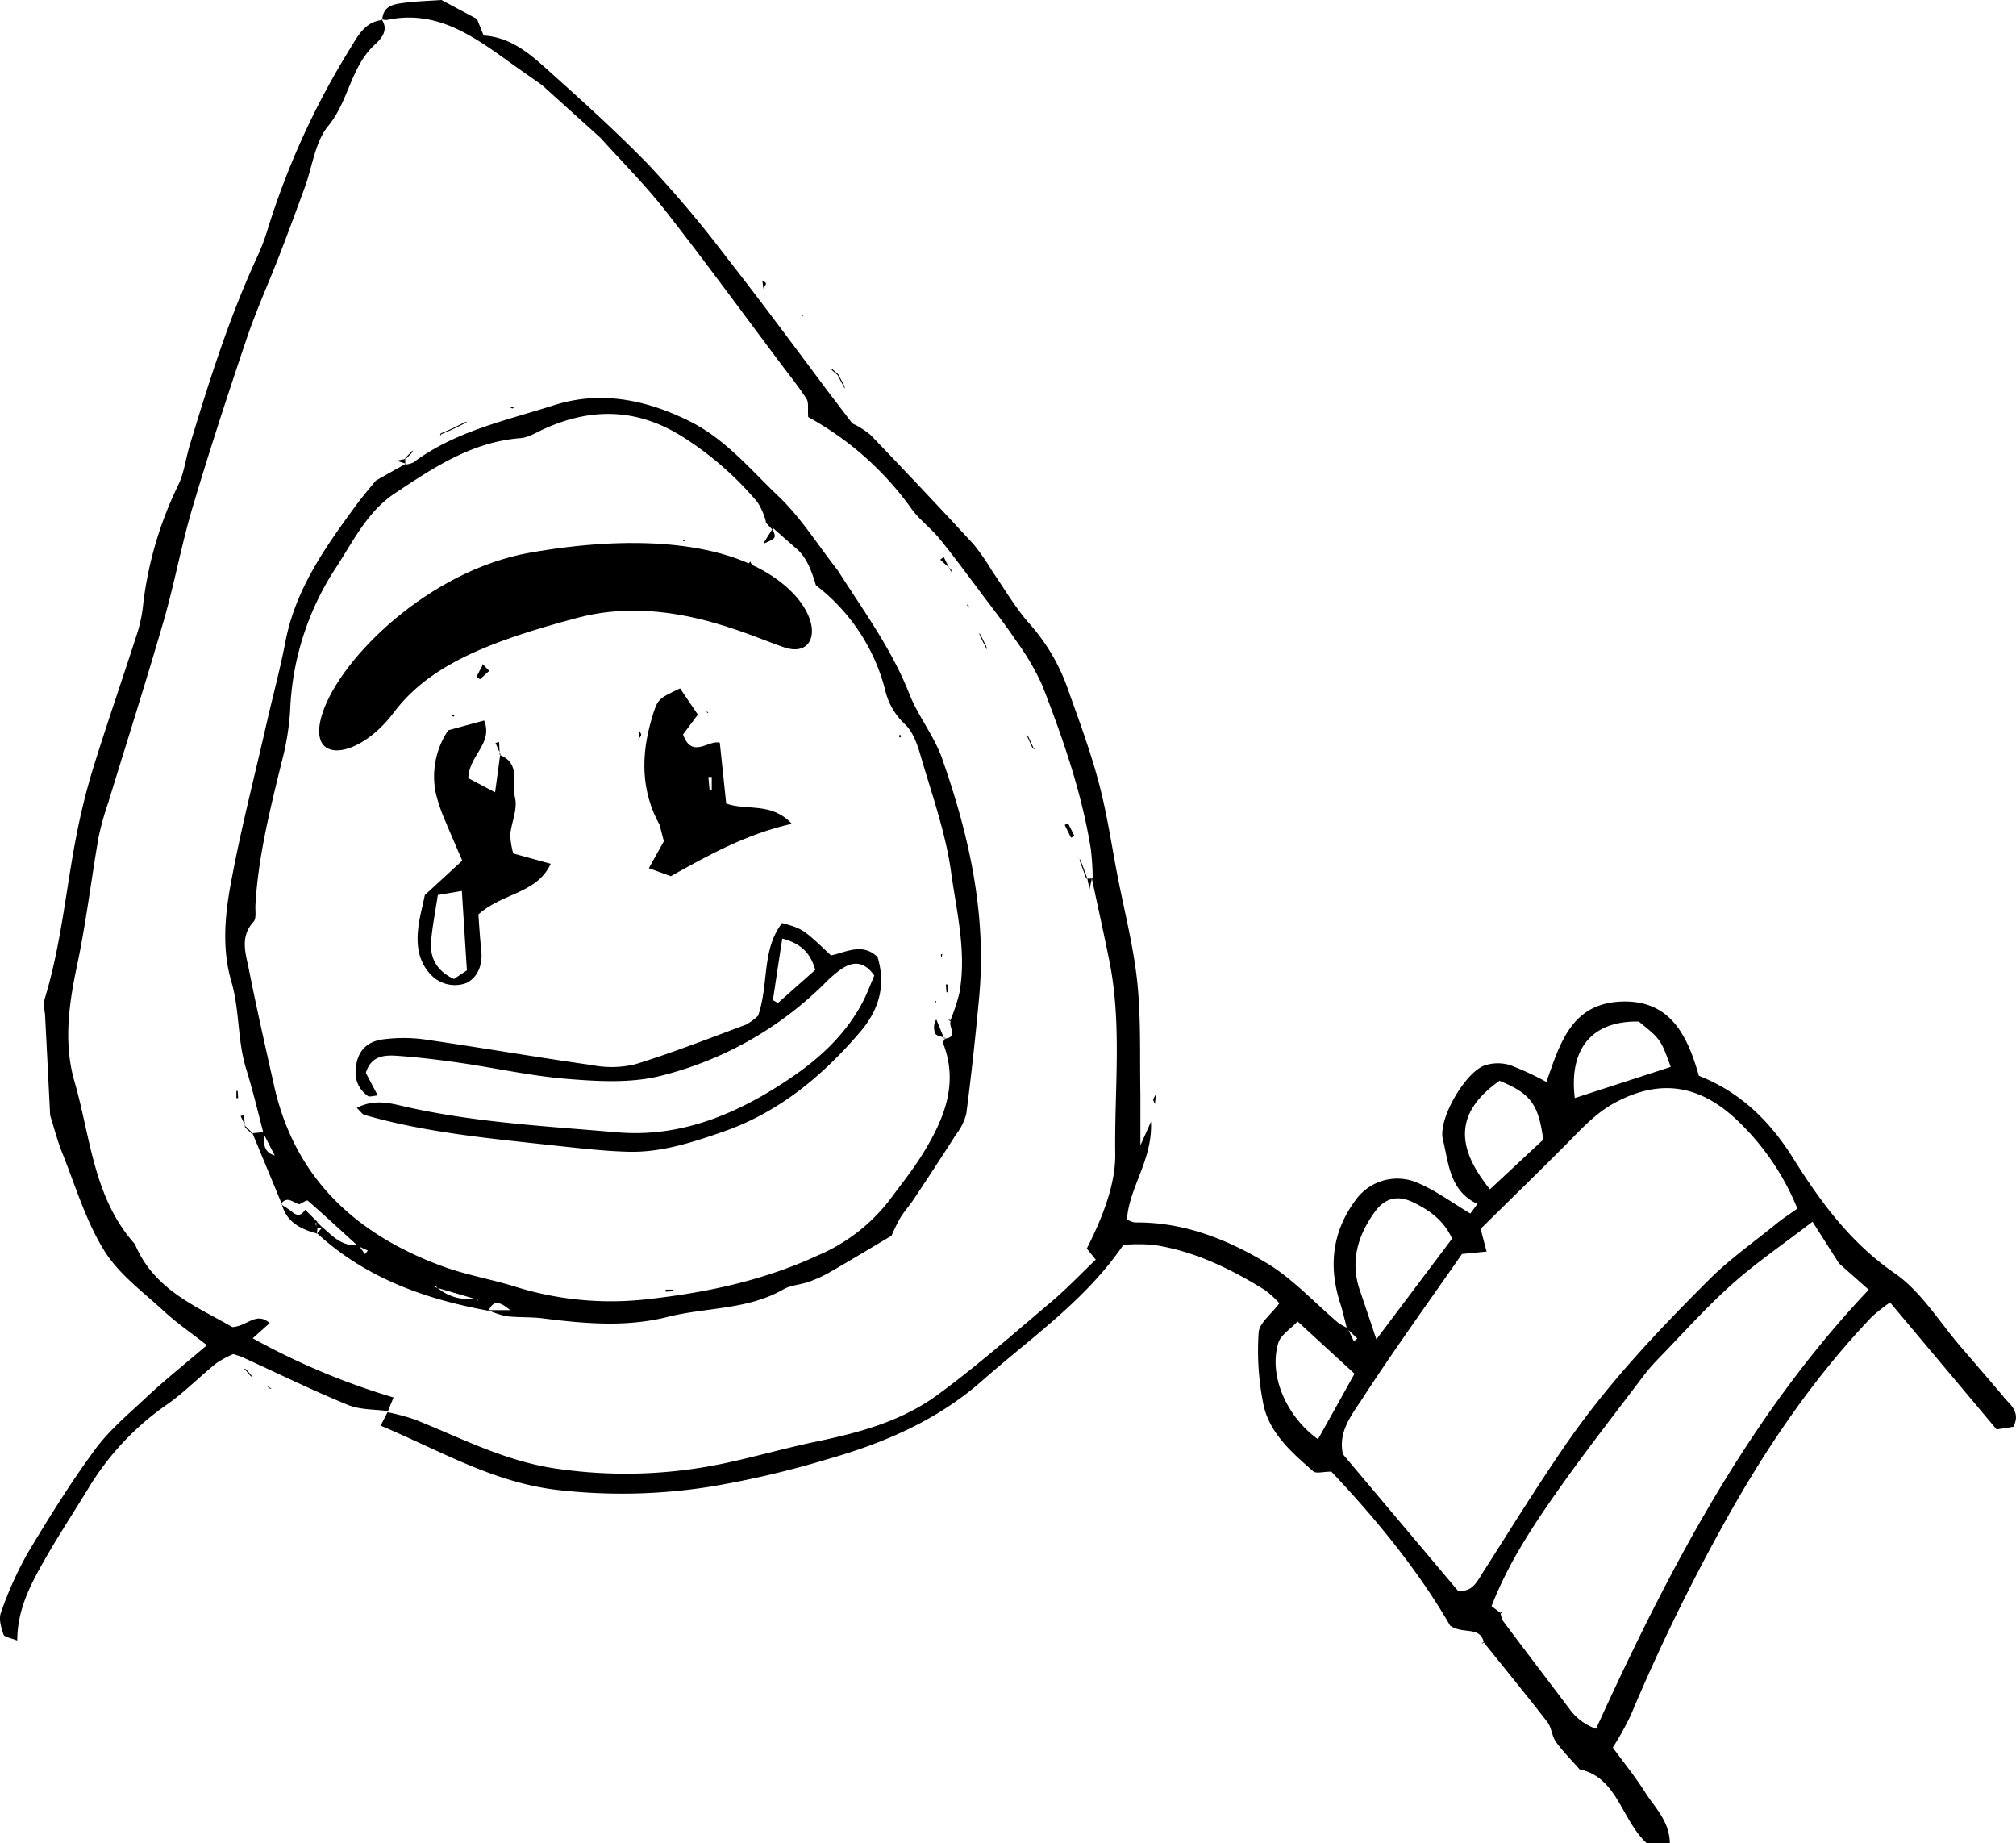 <svg xmlns="http://www.w3.org/2000/svg" viewBox="0 0 340.46 311.22"><title>concept_1</title>
<g id="Layer_2" data-name="Layer 2"><g id="Layer_1-2" data-name="Layer 1"><path d="M64.41,3.26l.14.12a.31.31,0,0,1,0-.1Zm1,235.12.06,0c0-.05,0-.09.07-.14Zm273-2.49q-3.56-4.19-7.14-8.33c-3.7-4.26-6.77-9.44-11.26-12.55-7.51-5.18-12.58-12.09-17.23-19.52-3.91-6.24-8.93-11.13-15.88-13.85-1.94-6.9-4.91-12.93-13.28-12.52s-10.23,7.3-12.47,13.56a47.53,47.53,0,0,0-6.15-2.85,7.11,7.11,0,0,0-4.33.08c-3.32,1.26-7.83,9.08-7,12.47,1,4.06,1.11,8.67,5.84,10.9l-1.2,1.62c-3.18-1.9-5.75-3.81-8.6-5.05a8.65,8.65,0,0,0-10.74,2.73c-4,5.36-4.66,11.23-2.62,17.51.43,1.34.73,2.71,1.08,4.07a8.52,8.52,0,0,1-1.5-.87c-4-3.4-7.69-7.47-12.17-10.12-6.71-4-14-6.87-22.12-6.76a3.7,3.7,0,0,1-1.32-.53c.39-5.5,4.35-10,4.06-16.49l-1.79,4c0-3.58,0-6.12,0-8.65-.12-6.31.12-12.66-.53-18.92-.64-6.09-2.2-12.08-3.37-18.11-1-5.21-1.77-10.49-3.14-15.6-1.4-5.29-3.32-10.46-5.16-15.62a32.75,32.75,0,0,0-6.48-11.12c-2.42-2.71-4.26-5.93-6.34-8.92a39.68,39.68,0,0,0-3.1-4.49Q155.81,82.58,147,73.42a14.25,14.25,0,0,0-3.06-1.93L139.76,66C134,58.3,128.28,50.57,122.35,43A190.56,190.56,0,0,0,109.51,27.8C103.87,22,97.79,16.55,91.74,11.13,88.91,8.6,85.82,6.25,81.68,6L80.55,3.2l-6-3.2c-2.13.15-4.12.2-6.08.45-1.78.23-3.73.4-3.91,2.83a2.45,2.45,0,0,0,.84.08c8.23-1.74,14.35,2.62,20.46,7,1.87,1.35,3.78,2.67,5.67,4h0l9.87,8.91h0c3.66,4.06,7.54,7.93,10.91,12.23,6.64,8.48,13,17.19,19.47,25.81,1.5,2,3.07,3.94,4.41,6,.42.64.19,1.71.3,3.11A52.19,52.19,0,0,1,154,86c1.35,1.83,3.27,3.23,4.7,5,2.5,3.08,4.85,6.28,7.23,9.46,1.89,2.51,3.84,5,5.59,7.61a42.2,42.2,0,0,1,4.51,7.68c3.5,9,6.65,18.07,8.19,27.62a48.59,48.59,0,0,1,.32,5l-.14-.15,0,.15c1,4.71,2.05,9.41,3,14.14,2.09,10.71.79,21.53.94,32.3.07,4.66-1.75,10-4.8,16l1.51,1.88c-2.54,2.42-4.92,4.93-7.55,7.15-6.34,5.35-12.58,10.86-19.27,15.75-6,4.37-13.09,6.3-20.31,7.8-5.34,1.11-10.6,2.64-15.94,3.76a80.46,80.46,0,0,1-27.61.88c-8.8-1.17-16.36-5.18-24.33-8.36a38.72,38.72,0,0,0-4.59-1.23l-1.17,2.27c9.94,4.17,18.88,9.52,29.62,10.83a94.94,94.94,0,0,0,26.15-.54,160.73,160.73,0,0,0,19.86-4.67c9.49-2.71,18.47-6.59,26-13.24,8.21-7.25,17.38-13.49,23.81-22.91a32.69,32.69,0,0,1,5,0c6.85,1,13,4,18.81,7.58a16.38,16.38,0,0,1,2.53,2.29c-1.38,1.86-3.41,3.35-3.5,4.95a45.73,45.73,0,0,0,.84,12.31c1.08,4.76,4.82,8,8.38,11.11.49.43,1.67.06,3.06.06,7.49,7.91,14.73,16.75,20.06,26,2.26,1.54,5,0,5.69,2.82l-.11-.12.1.13c3.59,4.48,7.23,8.91,10.74,13.45.72.93.75,2.38,1.45,3.35,1.14,1.59,2.56,3,4,4.64,6.38,1.35,7,8.43,11.29,12.43H282c-.07-3.72-2.56-6-4.16-8.54s-3.64-5.07-5.47-7.57a55.31,55.31,0,0,0,3-5.39A329.41,329.41,0,0,1,291,257.49c7-12.66,15.09-24.65,25.14-35.18a30.85,30.85,0,0,1,3.05-2.4l18,21.44,2.84-.45C341.26,238.37,339.52,237.23,338.38,235.89Zm-61.66-63.41c3.71,3,3.71,3,5.4,7.66l-16.2,5.26C264.94,177.14,268.76,172.36,276.72,172.48Zm-23.52,10c5.24,2.16,6.58,3.9,7.39,9.94l-9,8.39C245.55,193.32,246,187.62,253.2,182.51Zm-21.12,22.24c1.73-2.45,3.88-3,6.55-1.71s5.15,3,6.57,6.13l-12.79,17c-1-3-1.9-5.68-2.8-8.31C228,213,229.28,208.71,232.08,204.75ZM229.23,226l-.6.45-.9-1.87Zm-6.65,17c-5.46-3.93-8.35-10.92-6.69-16.29.41-1.31,2-2.25,3.24-3.6l9.62,8.83Q225.71,237.43,222.58,243Zm23.61,25.56-19.38-23c-.87-3.56,1.27-6.43,3-9,5.48-8.47,11.41-16.65,17.09-24.83l4.16-.41c-.34-1.25-.62-2.29-1-3.85,4.64-4.57,9.5-9.31,14.29-14.11,2.67-2.68,5.11-5.47,8.63-7.31,8.38-4.4,15.14-2.23,21.13,3.82a42.46,42.46,0,0,1,9.43,14.2c-1.23.88-2.47,1.67-3.61,2.6-3.85,3.14-7.94,6-11.45,9.54-8.72,8.69-17.17,17.67-24.17,27.86-4.7,6.83-9.08,13.89-13.53,20.89C249.55,266.76,248.81,268.94,246.19,268.57Zm23.35,23.33a9.31,9.31,0,0,1-4.32-3.12c-3.76-5-7.6-10-11.38-15.07a4.23,4.23,0,0,1-.43-1.37l-1.52-1.14c2.89-7.44,7.21-13.9,11.69-20.22s9.31-12.49,14-18.7a29.83,29.83,0,0,1,2.26-2.63c4.16-4.28,8.15-8.77,12.6-12.75,4.15-3.71,8.81-6.88,13.66-10.61,1.7,2.69,3.1,4.87,4.49,7.06l5,4.42C295.3,239.19,281.8,265,269.54,291.9Z"/><path d="M65.54,238.26c-2.28-.32-4.74-.2-6.81-1.06-6-2.46-11.8-5.31-17.69-8-.45-.21-.93-.33-1.64-.58a17.31,17.31,0,0,0-2.88,1.56c-2.83,2.28-5.39,4.92-8.37,7a46.21,46.21,0,0,0-13.22,14.1c-2.44,4-5,7.88-7.3,11.92S2.93,271.54,2.91,277C1.83,276.56.76,276.41.6,276c-.4-1.17-.84-2.64-.45-3.69a61.51,61.51,0,0,1,4.48-10c3.58-6,7.29-11.95,11.42-17.57,2.42-3.3,5.67-6,8.71-8.85s6.48-5.6,10.18-8.76c-2.66-2.08-5.1-3.75-7.24-5.73-3.53-3.26-7.64-6.26-10.1-10.24-3.1-5-4.84-10.88-7.06-16.43-.89-2.22-1.48-4.57-2.07-6.4-.3-6-.58-11.56-.87-17.15a7.71,7.71,0,0,1-.07-2.48c2.89-9.38,3.64-19.16,5.59-28.71A111.58,111.58,0,0,1,16,128.83c2.33-7.43,4.89-14.8,7.27-22.22a24.34,24.34,0,0,0,.94-4.88,62.82,62.82,0,0,1,5.9-19.85c1-2.07,1.25-4.45,1.92-6.66,3.27-10.8,6.65-21.55,11.39-31.82a35.61,35.61,0,0,0,1.78-4.67,132.06,132.06,0,0,1,14-30.64c1.28-2.1,2.47-4.43,5.39-4.71l-.14-.12c1.3,1.92-.17,3.37-1.23,4.35-4,3.74-4.34,9.49-7.8,13.67-2.25,2.72-2.68,7-4,10.5-1.36,3.73-2.74,7.46-4.17,11.16-1.86,4.8-4,9.51-5.64,14.38-3.19,9.43-6.28,18.91-9.12,28.45-1.84,6.2-3,12.6-4.78,18.81-3,10.38-6.29,20.68-9.45,31a48.64,48.64,0,0,0-1.61,5.75c-1.25,7.19-2.11,14.47-3.62,21.6-1.41,6.61-2.33,13.21-.44,19.72,2.71,9.38,3.19,19.63,10.2,27.42,3.23,7.77,10.49,10.54,16.45,14,2.55-.14,4-2.68,6.31-.68l-2.87,2.57a119.11,119.11,0,0,0,23.79,10c-.43,1-.74,1.75-1,2.48Z"/><path d="M128.92,48.75c-.08-.56-.13-1-.18-1.39.21.16.58.29.61.49S129.13,48.34,128.92,48.75Z"/><path d="M195.22,184.71c-.1.95-.14,1.32-.18,1.69a4.24,4.24,0,0,1-.29-.71C194.73,185.56,194.87,185.41,195.22,184.71Z"/><path d="M142.6,65.17l-1-1.92-.12.12,1,1.92Z"/><path d="M142.47,65.29l.21.35-.08-.47Z"/><path d="M45.46,234.41l.41.09-.28-.22Z"/><path d="M41.55,231.18l-.4-.1.29.22Z"/><path d="M42.48,232.25l-.93-1.07-.11.12.92,1.08Z"/><path d="M42.36,232.38l.35.12-.23-.25Z"/><path d="M45.59,234.28l-.46-.17.33.3Z"/><polygon points="250.47 277.22 250.25 277.55 250.59 277.34 250.47 277.22"/><path d="M141.62,63.25l-1.06-.92-.13.12,1.07.92Z"/><path d="M140.56,62.33l-.13.12Z"/><path d="M135.51,53.39l.12-.11Z"/><path d="M135.63,53.28l-.31-.16.19.27Z"/><path d="M42.58,191.3l-.12.11.16,0A.36.36,0,0,1,42.58,191.3Zm4.94,11.91-.12.14.13-.12Zm67.83-112,.11.13h0l.24-.17Zm0,0,.11.13h0l.24-.17Zm-33.84,21s-.05.11-.08.16c.34.35.68.68,1,1l.12-.11Zm0,0s-.05.11-.08.16c.34.35.68.68,1,1l.12-.11Zm33.84-21,.11.13h0l.24-.17Zm7.1,8a.36.36,0,0,1,0,.09l-.12.29.29-.25Zm4.29-4.32-.9,1.15,1.52.19Zm.62,1.34,0,.11.15-.09Zm3.13-6.83c-.5.79-1,1.58-1.49,2.37C131.09,90.85,131.11,90.84,130.49,89.41Zm0,0c-.5.79-1,1.58-1.49,2.37C131.09,90.85,131.11,90.84,130.49,89.41Zm-3.08,6.94.15-.09-.2,0Zm-1.57-.3,1.52.19-.62-1.34Zm-3.43,3.26-.12.29.29-.25-.13-.13A.36.36,0,0,1,122.41,99.31Zm-7-8h0l.24-.17-.36,0Zm-34,21c.34.35.68.68,1,1l.12-.11-1.07-1.08S81.46,112.33,81.43,112.38Zm77.72,15.84c-1.41-4-4.09-7.21-5.57-11-3-7.62-7.77-14.07-12.09-20.86l0,0c-3.33-4.23-6.23-8.92-10.09-12.58-4.74-4.5-8.91-9.64-15.12-12.68-7.41-3.62-14.88-5.05-22.62-2.63C85.51,71,76.94,72.76,69.83,78.07a4.12,4.12,0,0,1-1.42.37l.14-.14-.14.08c-1.43.79-2.89,1.61-4.94,2.77-.86,1.06-2.27,2.7-3.54,4.44-5.13,7-10.06,14-11.74,22.82-.84,4.38-2,8.7-3,13-2,8.88-4.31,17.71-6,26.65-1.14,5.83-1.84,11.78-.1,17.74,1.38,4.72,1,9.76,2.43,14.5,1.11,3.58,2,7.24,2.93,10.86l-1.81.18,4.9,11.82c1-1.23,2-.09,3,.18h0c.5-.22,1.27-.76,1.44-.61,2.81,2.44,5.55,5,8.3,7.49-2.55.22-4.12-1.51-5.81-3v0l-.11.11-.81.91-.12.13.13-.13c8.2,7.55,18.21,11.1,28.93,13.07l0-.08a14.88,14.88,0,0,0,3,1c2,.24,4.1.11,6.12.36,7,.89,14.11,1.54,21.11-.23,6.5-1.65,13.5-1.16,19.58-4.66,1.25-.72,2.88-.77,4.28-1.27a21.78,21.78,0,0,0,3.61-1.65c3.58-2.06,7.11-4.2,10.37-6.13a30.37,30.37,0,0,1,1.51-3.07c.69-1.11,1.59-2.1,2.31-3.19,2.38-3.59,4.75-7.19,7.06-10.82a9.57,9.57,0,0,0,1.75-3.53q1.24-9.61,2.13-19.28C166.69,154.74,163.78,141.38,159.15,128.22ZM44.58,191.55l1.82,3.55C44.54,194.56,44.5,193.09,44.58,191.55Zm17.06,20.2c-.3-.4-.59-.81-.88-1.22l1.36.62Zm18.76,7.61-.3-.09a8,8,0,0,1-6.18-1.81l-.39-.12-.36-.2h0l.47.07.28.26,6.18,1.81a3.11,3.11,0,0,0,.43,0c.11.15.21.31.24.36Zm2.16,1.85c.8-1.71,1.85-1.47,3.6,0ZM162,167.77a35,35,0,0,1-1.48,4.48l-.06.17.14-.13c-.59.94,1.34,2.78-1,3.08-.16.28-.4.58-.33.77,2.65,6.81.18,12.75-3.28,18.42-1.72,2.83-3.82,5.44-5.8,8.11A30.13,30.13,0,0,1,138.05,212c-9.3,4.29-19.07,6.32-29.25,7.42a54.12,54.12,0,0,1-22.06-2.26c-4-1.21-8.1-1.92-12-3.35-14.62-5.37-25-14.87-28.48-30.63-1.45-6.49-2.94-13-4.22-19.48-.53-2.67-1.58-5.49.77-8.05.53-.57.27-1.89.33-2.87.47-8.18,2.47-16.08,4.4-24A44.52,44.52,0,0,0,49,120a47.17,47.17,0,0,1,7.84-24.31c2.88-4.42,5.2-9.3,9.85-12.4,6.53-4.34,13-8.67,21.18-9.31,1.41-.11,2.77-1,4.13-1.61C100.2,68.69,108,69,115.67,74a54.57,54.57,0,0,1,12.26,10.8,11.72,11.72,0,0,1,1.44,3.34.08.08,0,0,0,0,.05l.06.16,1,1.06s0,0,0,0l.09-.15c-.18-.19-.35-.38-.53-.56l-.6-.54.13,0,.47.51,4.36,3.84.36.31c1.58,1.46,2.4,3.72,3.08,6a32.43,32.43,0,0,1,11.67,17.58,11.43,11.43,0,0,0,3.34,5.86c1.35,1.24,2.1,3.36,2.64,5.22,1.89,6.53,4.24,13,5.17,19.71S163.3,160.82,162,167.77ZM130.49,89.41c-.5.79-1,1.58-1.49,2.37C131.09,90.85,131.11,90.84,130.49,89.41Zm-3.08,6.94.15-.09-.2,0Zm-1.57-.3,1.52.19-.62-1.34Zm-3.43,3.26-.12.29.29-.25-.13-.13A.36.36,0,0,1,122.41,99.31Zm-7-8h0l.24-.17-.36,0Zm-34,21c.34.35.68.68,1,1l.12-.11-1.07-1.08S81.46,112.33,81.43,112.38Zm.08-.16s-.05.11-.08.16c.34.35.68.68,1,1l.12-.11Zm33.84-21,.11.13h0l.24-.17Zm7.1,8a.36.36,0,0,1,0,.09l.17,0Zm4.29-4.32-.9,1.15,1.52.19Zm.62,1.34,0,.11.15-.09Zm3.13-6.83c-.5.79-1,1.58-1.49,2.37C131.09,90.85,131.11,90.84,130.49,89.41Zm0,0c-.5.79-1,1.58-1.49,2.37C131.09,90.85,131.11,90.84,130.49,89.41Zm-3.13,6.83,0,.11.15-.09Zm-.62-1.34-.9,1.15,1.52.19Zm-11.39-3.67.11.13h0l.24-.17Zm-33.84,21s-.05.11-.08.16c.34.35.68.68,1,1l.12-.11Zm0,0s-.05.11-.08.16c.34.35.68.68,1,1l.12-.11Zm33.84-21,.11.13h0l.24-.17Zm11.39,3.67-.9,1.15,1.52.19Zm.62,1.34,0,.11.15-.09Zm2.69-7.54-.6-.54h-.06l.06.16,1,1.06s0,0,0,0l.09-.15C130.4,89.07,130.23,88.88,130.05,88.7Zm.44.71c-.5.79-1,1.58-1.49,2.37C131.09,90.85,131.11,90.84,130.49,89.41Zm-8.08,9.9-.12.29.29-.25Zm-7.06-8.08.11.13h0l.24-.17Zm7.1,8a.36.36,0,0,1,0,.09l-.12.29.29-.25Zm8-9.81c-.5.79-1,1.58-1.49,2.37C131.09,90.85,131.11,90.84,130.49,89.41Zm-.44-.71-.6-.54-.08-.06a.08.08,0,0,0,0,.05l.06.16,1,1.06s0,0,0,0l.09-.15C130.4,89.07,130.23,88.88,130.05,88.7Zm-2.69,7.54,0,.11.15-.09Zm-.62-1.34-.9,1.15,1.52.19Z"/><path d="M53.57,208.28c-2.81-.74-5.22-1.94-6-5.05l-.12.12a16.66,16.66,0,0,1,1.85,1.25c.93.81,1.62.64,2.23-.34l2.08,2.06c-.13.1-.38.24-.36.29a3.7,3.7,0,0,0,.36.68c0,.37-.09.75-.14,1.12Z"/><path d="M180.36,139c.36.71.73,1.42,1.09,2.14l-.58.29-1.06-2.14Z"/><path d="M160.61,96.15l-1.83-1.65.6-.46c.37.74.73,1.49,1.1,2.24Z"/><path d="M41.5,190.24c-.29-.6-.57-1.21-.86-1.81l.57-.14.17,2.07Z"/><path d="M39,180.18c-.18.77-.09.39,0,0Z"/><path d="M182.39,145.46l1.06,2.89.14-.14c-.36-1-.71-1.92-1.06-2.87Z"/><path d="M40.14,184.2l.08,1.21h-.3v-1.21Z"/><path d="M86.74,68.75c0,.07-.09.21-.13.21a1.37,1.37,0,0,1-.35-.08c0-.08.08-.21.12-.21A1.55,1.55,0,0,1,86.74,68.75Z"/><path d="M78.62,71.41c.3-.24.59-.48.28-.22l-.39.09Z"/><path d="M76.62,72.41l2-1-.11-.13c-.67.33-1.34.66-2,1Z"/><path d="M74.54,73.31l2.08-.9-.11-.13-2.1.91Z"/><path d="M68.44,77.32l0,1.12.15-.14-1.62-.51,1.63-.34Z"/><path d="M160.48,96.28c.24.34.47.69.18.26.07.47,0,0,0-.39Z"/><path d="M165.6,107.18c-.24-.28-.49-.56-.25-.28-.1-.36,0,0,.12.39Z"/><path d="M166.59,109.18l-1-2-.13.11c.33.67.66,1.34,1,2Z"/><path d="M166.45,109.3c.22.34.44.67.24.36.07.36,0-.06-.1-.48Z"/><path d="M174.52,126.23l-.9-1.94-.12.11.89,1.95Z"/><path d="M182.53,145.34c-.22-.34-.45-.67-.21-.32-.08-.41,0,0,.07.44Z"/><path d="M184.42,148.23l-.42,1.89c-.22-1-.32-1.46-.41-1.91l-.14.14,1.12,0Z"/><path d="M163.45,102.4l.19.2c.09.49,0,.08-.06-.32Z"/><path d="M174.39,126.35l.38.19-.25-.31Z"/><path d="M41.38,190.36l1.09,1,.11-.11-1.08-1.06Z"/><polygon points="173.62 124.29 173.3 124.11 173.5 124.4 173.62 124.29"/><path d="M74.41,73.19l-.1.44.23-.32Z"/><path d="M163.58,102.28l-.35-.26.22.38Z"/><path d="M68.57,77.45l1-1-.13-.13-1,1Z"/><path d="M69.53,76.41l.27-.36-.4.23Z"/><path d="M310.49,213.26l.12.12Z"/><path d="M253.53,272.43l.17-.37-.3.25Z"/><path d="M148.2,161.58c-2.56-2.46-5.3-.8-7.86-.26-4.74-4.48-4.74-4.48-8.25-5.47-3.49,4.48-2.21,10.23-4.06,15.65A10.11,10.11,0,0,1,126,173c-6.22,2.31-12.41,4.75-18.74,6.7a17.22,17.22,0,0,1-7.33.13c-9.53-1.35-19-3-28.53-4.37a26.42,26.42,0,0,0-6.47,0c-2.28.24-4.08,1.33-4.67,3.84-.54,2.32-.1,4.29,1.86,5.75.26.19.83,0,1.67-.09l-2-3.81c.84-2.79,2.94-3,4.93-2.91,3.64.24,7.27.68,10.88,1.2,6.08.88,12.11,2.24,18.21,2.73,5.09.41,10.47.72,15.36-.42a59.87,59.87,0,0,0,28-15.6,20.65,20.65,0,0,1,3-2.59c1.87-1.21,3.71-1.35,5.48,1.15-.47,1.11-1,2.47-1.6,3.77-2.87,5.87-7.48,10.15-12.79,13.71-8.75,5.88-18.27,9.91-29,9-12.24-1.06-24.56-1.68-36.61-4.52-2.26-.54-4.76-1-7.39.39.64.61.92,1.08,1.3,1.19,10.61,3.06,21.55,4,32.46,5.21,4,.42,7.93.89,11.91,1,5.58.19,10.82-1.52,16-3.31,9.42-3.23,16.77-9.28,23.16-16.71C148.43,170.63,149.67,166.46,148.2,161.58Zm-16.82,7.77-.85-.48c.5-3.33,1-6.66,1.58-10.4,3,.82,4.68,2.21,5.57,5.29Z"/><path d="M84.38,127.45l.11,0s0-.1,0-.15ZM93,145.85l-6.32-1.74a13.72,13.72,0,0,1-.51-3.19c.2-2.07,1.25-4.26.82-6.14-.56-2.44,1-5.86-2.53-7.28-.24,1.81-.49,3.64-.85,6.28l-4.52-2.39c.11-3.86,4.24-5.86,2.67-9.74L75.7,123.3a13.93,13.93,0,0,0-2.07,10.76,29.27,29.27,0,0,0,1.85,5.19l0,.06,2.58,6c-2.06,1.91-4.25,3.92-6.31,5.81-.41,2-.91,3.75-1.11,5.55-.34,2.89,0,5.68,2.14,7.92a5.57,5.57,0,0,0,6,1.38c1.85-.92,2.76-3,2.5-5.47-.24-2.25-.37-4.51-.49-6.1C84.88,150.74,90.67,150.89,93,145.85ZM76.65,165.3c-2.89-1.38-4.1-3.55-3.84-6.47.22-2.45.7-4.88,1.13-7.71l4.06-.69c.3,4.68.56,8.88.85,13.41Z"/><path d="M122.64,135.67l-1.08-10.27c-1.86-.55-4.71,2.84-6.21-1.39l2.5-3.35-3-4.43c-3.78,1.79-3.8,1.79-4.78,5.07-1.83,6.16-1.87,12.2,1.33,18l0,0c.24.94.49,1.89.71,2.74l-2.53,4.55,3.7,1.35c6.57-3.67,12.79-7.12,20.44-8.85C130.24,135.36,126.14,136.94,122.64,135.67Zm-2.44-2.32h-.37c-.07-.72-.13-1.44-.2-2.16l.57,0Z"/><path d="M159.6,175.24c-.57-.23-1.41-.31-1.65-.73a2.64,2.64,0,0,1,.17-2.39l1.34,3.26Z"/><path d="M82.58,113.3l-.12.11-1.4,1.28-.59-.42c.32-.63.65-1.26,1-1.89,0,0,0-.11.08-.16Z"/><path d="M113.73,218l-1.31.09v-.34h1.31Z"/><path d="M159.84,167.53l-.1-1.3.29,0v1.31Z"/><path d="M107.82,125c.07-.93.1-1.3.13-1.67a4.19,4.19,0,0,1,.34.71C108.31,124.12,108.16,124.28,107.82,125Z"/><path d="M84.51,127.35c-.27-.64-.55-1.28-.83-1.91l.61-.17.1,2.18Z"/><path d="M115.35,91.23l.36,0-.24.17Z"/><path d="M76.74,120.76c0,.08-.08.22-.12.22a1.05,1.05,0,0,1-.34-.08c0-.08.08-.22.12-.22A1.05,1.05,0,0,1,76.74,120.76Z"/><path d="M151.92,124.53a1.15,1.15,0,0,1-.07-.36s.14-.07.22-.1a1.53,1.53,0,0,1,.07.36S152,124.5,151.92,124.53Z"/><path d="M159,161.69a3.24,3.24,0,0,1-.11-.52s.16-.07.25-.1Z"/><path d="M157.93,169.66a2.37,2.37,0,0,1-.1-.55c0-.05.18-.08.27-.11Z"/><path d="M160.57,172.29l-.44-.21.31.34Z"/><path d="M119.49,120.4l.13-.13Z"/><path d="M119.62,120.27l-.33-.13.2.26Z"/><path d="M110.39,104.26h0Z"/><path d="M122.58,99.35l-.29.25.12-.29a.36.36,0,0,0,0-.09Z"/><path d="M89.59,98.37h0Z"/><path d="M93.59,97.38h0Z"/><path d="M51.58,204.4l-1.16-1.16Z"/><path d="M53.42,207.39v-1.17l1.16,1.15Z"/><path d="M54.49,120.32c3.12-9.34,18-24,35-27s32-2,41,4,8,14,2,12-20-9-35-5-25,8-31,16S51.49,129.32,54.49,120.32Z"/></g></g></svg>
